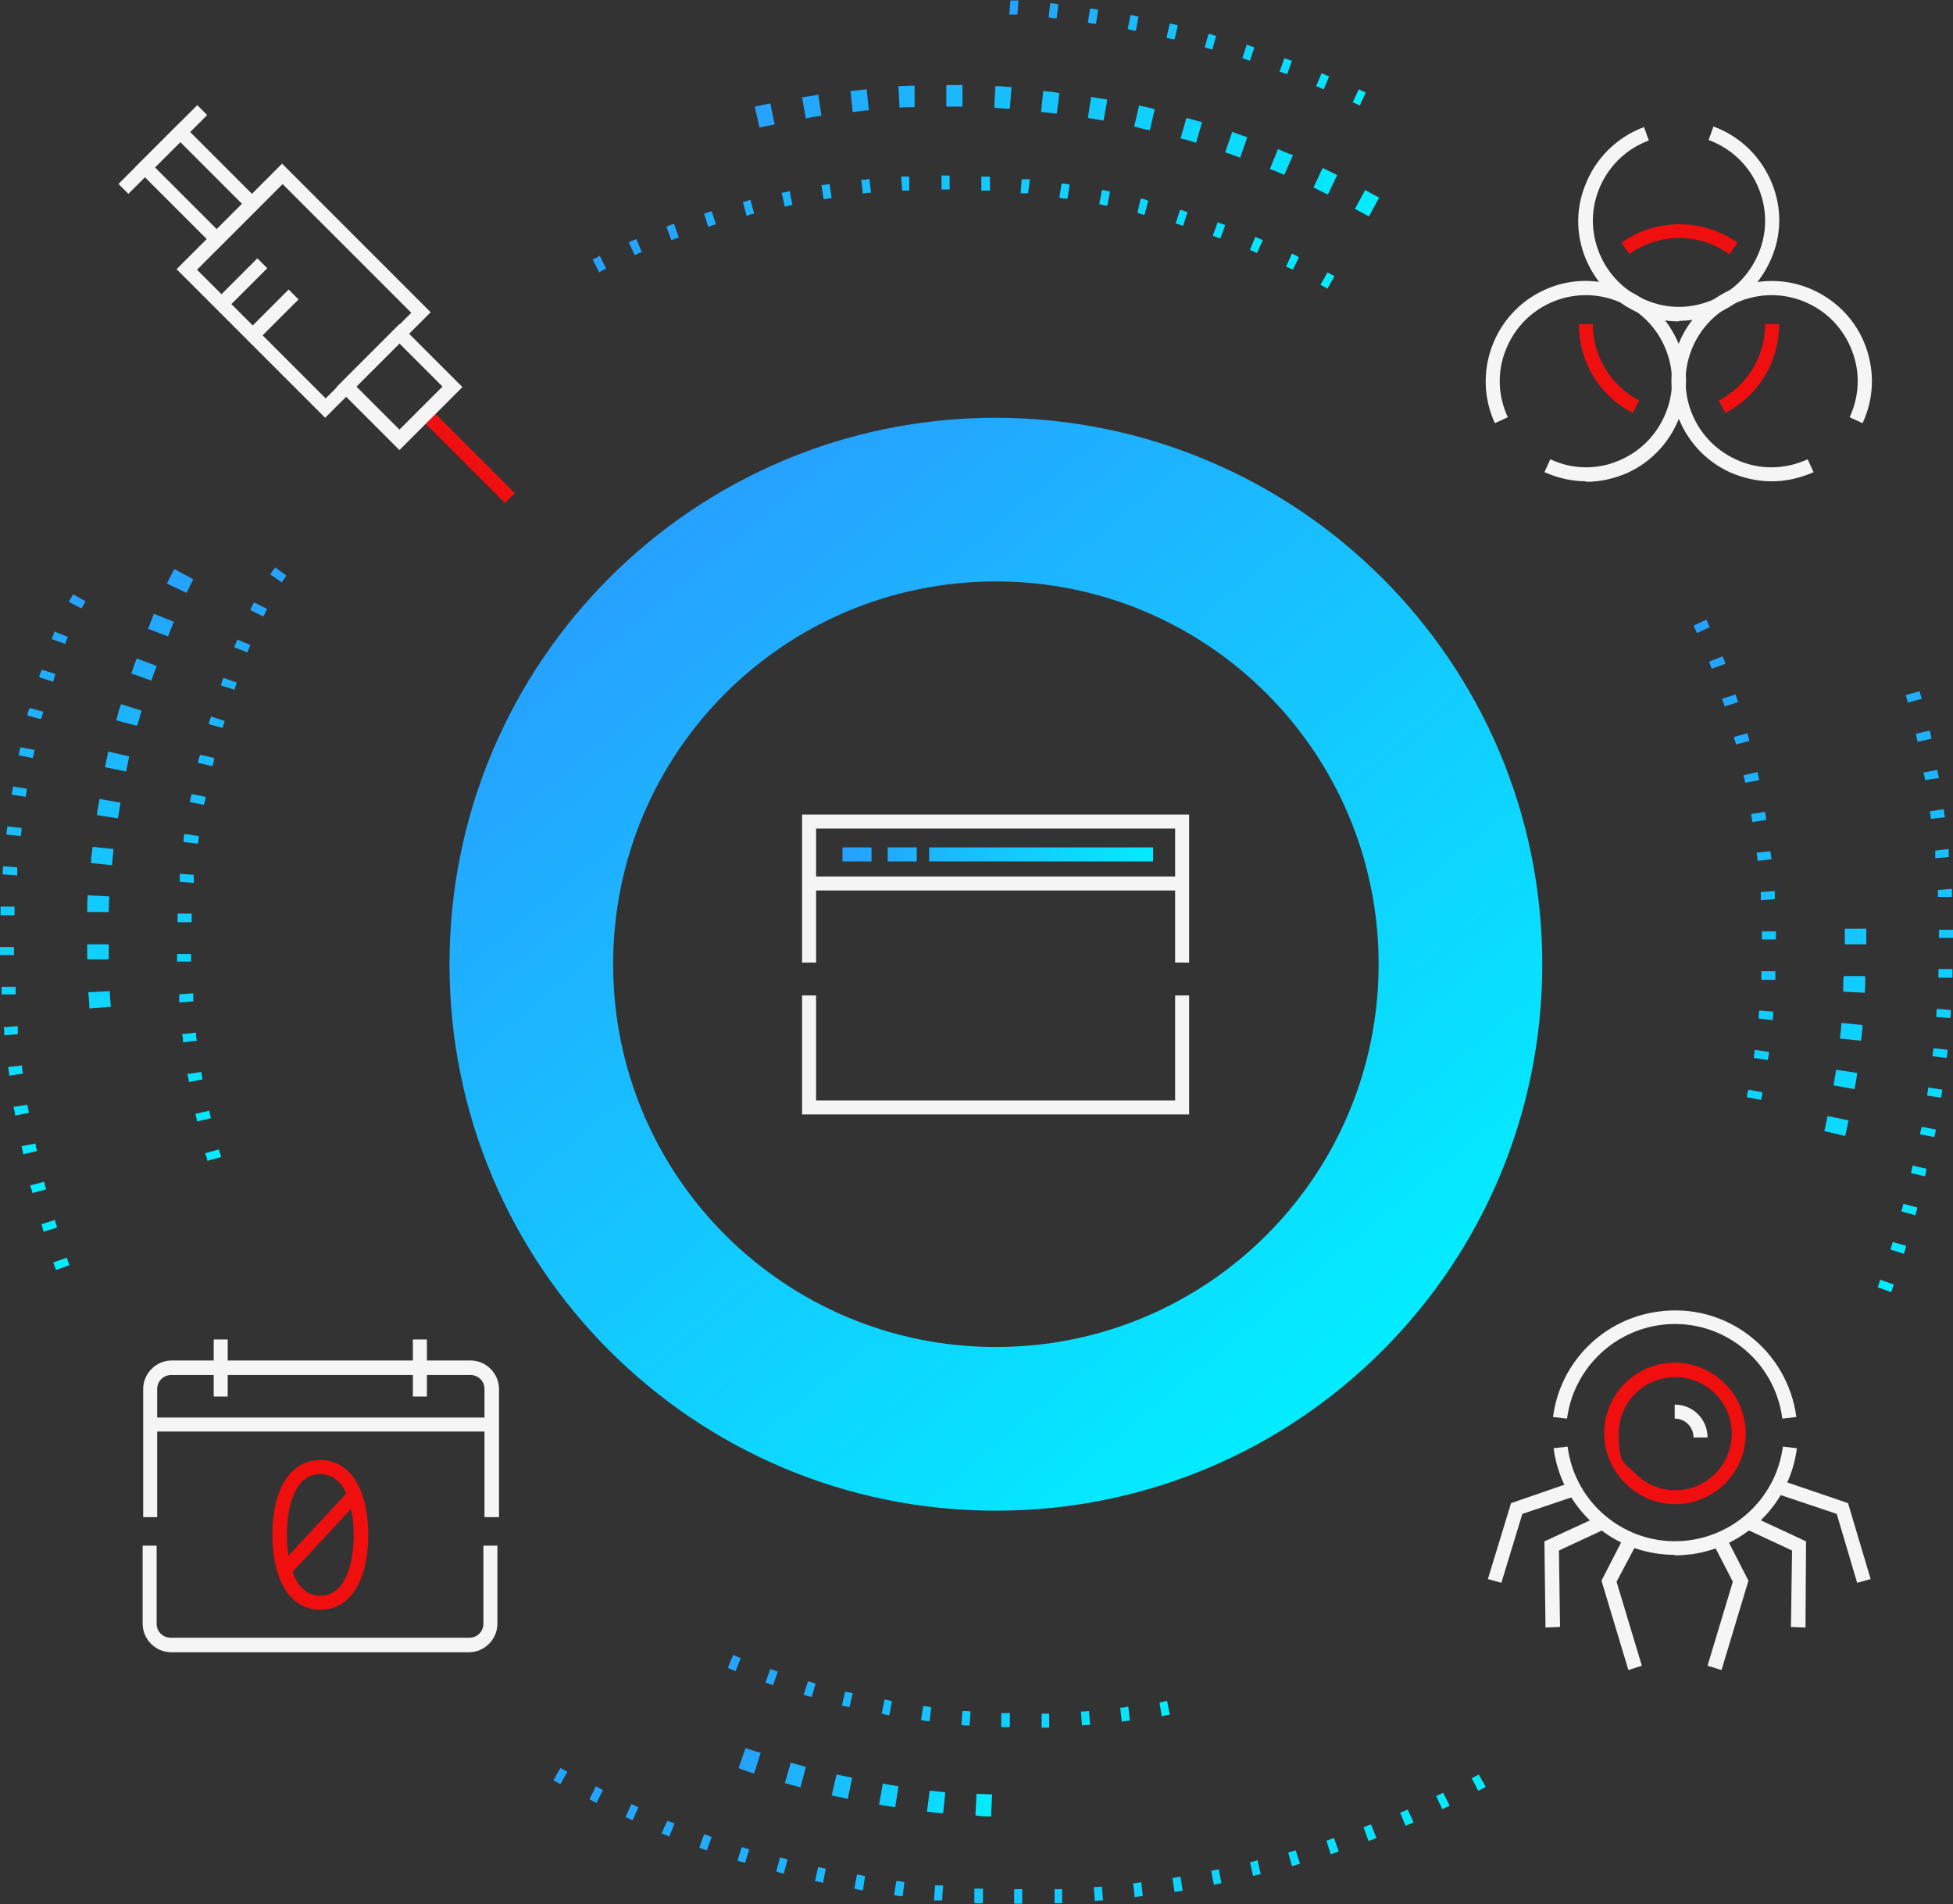 <?xml version="1.0" encoding="UTF-8"?>
<svg id="gain-comprehensive-protection" xmlns="http://www.w3.org/2000/svg" xmlns:xlink="http://www.w3.org/1999/xlink" version="1.1" viewBox="0 0 362.8 353.7">
  <rect x="0" y="0" width="362.8" height="353.7" fill="#333333" stroke="none"/>
  <!-- Generator: Adobe Illustrator 29.8.1, SVG Export Plug-In . SVG Version: 2.1.1 Build 2)  -->
  <defs>
    <style>
      .st0 {
        fill: none;
      }

      .st1 {
        fill: url(#linear-gradient2);
      }

      .st2 {
        fill: url(#linear-gradient1);
      }

      .st3 {
        fill: url(#linear-gradient9);
      }

      .st4 {
        fill: url(#linear-gradient3);
      }

      .st5 {
        fill: url(#linear-gradient6);
      }

      .st6 {
        fill: url(#linear-gradient8);
      }

      .st7 {
        fill: url(#linear-gradient7);
      }

      .st8 {
        fill: url(#linear-gradient5);
      }

      .st9 {
        fill: url(#linear-gradient4);
      }

      .st10 {
        fill: url(#linear-gradient13);
      }

      .st11 {
        fill: url(#linear-gradient12);
      }

      .st12 {
        fill: url(#linear-gradient15);
      }

      .st13 {
        fill: url(#linear-gradient11);
      }

      .st14 {
        fill: url(#linear-gradient10);
      }

      .st15 {
        fill: url(#linear-gradient14);
      }

      .st16 {
        fill: url(#linear-gradient);
      }

      .st17 {
        fill: #ef0f0f;
      }

      .st18 {
        fill: #f5f5f5;
      }

      .st19 {
        clip-path: url(#clippath);
      }
    </style>
    <clipPath id="clippath">
      <rect class="st0" width="362.8" height="353.7"/>
    </clipPath>
    <linearGradient id="linear-gradient" x1="120.2" y1="101.4" x2="248.6" y2="255.4" gradientUnits="userSpaceOnUse">
      <stop offset="0" stop-color="#26a1ff"/>
      <stop offset="1" stop-color="#03ecff"/>
    </linearGradient>
    <linearGradient id="linear-gradient1" x1="110.1" y1="312.9" x2="247.9" y2="312.9" gradientTransform="translate(0 356) scale(1 -1)" gradientUnits="userSpaceOnUse">
      <stop offset="0" stop-color="#26a1ff"/>
      <stop offset="1" stop-color="#03ecff"/>
    </linearGradient>
    <linearGradient id="linear-gradient2" x1="51.9" y1="142.1" x2="37.7" y2="251.1" gradientTransform="translate(0 356) scale(1 -1)" gradientUnits="userSpaceOnUse">
      <stop offset="0" stop-color="#03ecff"/>
      <stop offset="1" stop-color="#26a1ff"/>
    </linearGradient>
    <linearGradient id="linear-gradient3" x1="135.2" y1="41.9" x2="217.3" y2="41.9" gradientTransform="translate(0 356) scale(1 -1)" gradientUnits="userSpaceOnUse">
      <stop offset="0" stop-color="#26a1ff"/>
      <stop offset="1" stop-color="#03ecff"/>
    </linearGradient>
    <linearGradient id="linear-gradient4" x1="344.1" y1="115.1" x2="310.7" y2="236.5" gradientTransform="translate(0 356) scale(1 -1)" gradientUnits="userSpaceOnUse">
      <stop offset="0" stop-color="#03ecff"/>
      <stop offset="1" stop-color="#26a1ff"/>
    </linearGradient>
    <linearGradient id="linear-gradient5" x1="35.1" y1="140" x2="21" y2="249" gradientTransform="translate(0 356) scale(1 -1)" gradientUnits="userSpaceOnUse">
      <stop offset="0" stop-color="#03ecff"/>
      <stop offset="1" stop-color="#26a1ff"/>
    </linearGradient>
    <linearGradient id="linear-gradient6" x1="137.2" y1="25" x2="184.3" y2="25" gradientTransform="translate(0 356) scale(1 -1)" gradientUnits="userSpaceOnUse">
      <stop offset="0" stop-color="#26a1ff"/>
      <stop offset="1" stop-color="#03ecff"/>
    </linearGradient>
    <linearGradient id="linear-gradient7" x1="355.6" y1="118.2" x2="322.2" y2="239.6" gradientTransform="translate(0 356) scale(1 -1)" gradientUnits="userSpaceOnUse">
      <stop offset="0" stop-color="#03ecff"/>
      <stop offset="1" stop-color="#26a1ff"/>
    </linearGradient>
    <linearGradient id="linear-gradient8" x1="140.2" y1="328" x2="256.2" y2="328" gradientTransform="translate(0 356) scale(1 -1)" xlink:href="#linear-gradient"/>
    <linearGradient id="linear-gradient9" x1="16.9" y1="137.6" x2="2.8" y2="246.6" gradientTransform="translate(0 356) scale(1 -1)" gradientUnits="userSpaceOnUse">
      <stop offset="0" stop-color="#03ecff"/>
      <stop offset="1" stop-color="#26a1ff"/>
    </linearGradient>
    <linearGradient id="linear-gradient10" x1="366.7" y1="121.3" x2="333.4" y2="242.7" gradientTransform="translate(0 356) scale(1 -1)" gradientUnits="userSpaceOnUse">
      <stop offset="0" stop-color="#03ecff"/>
      <stop offset="1" stop-color="#26a1ff"/>
    </linearGradient>
    <linearGradient id="linear-gradient11" x1="187.6" y1="346.1" x2="253.8" y2="346.1" gradientTransform="translate(0 356) scale(1 -1)" gradientUnits="userSpaceOnUse">
      <stop offset="0" stop-color="#26a1ff"/>
      <stop offset="1" stop-color="#03ecff"/>
    </linearGradient>
    <linearGradient id="linear-gradient12" x1="102.8" y1="15" x2="276" y2="15" gradientTransform="translate(0 356) scale(1 -1)" gradientUnits="userSpaceOnUse">
      <stop offset="0" stop-color="#26a1ff"/>
      <stop offset="1" stop-color="#03ecff"/>
    </linearGradient>
    <linearGradient id="linear-gradient13" x1="214.2" y1="196.3" x2="156.9" y2="197.3" gradientTransform="translate(0 356) scale(1 -1)" gradientUnits="userSpaceOnUse">
      <stop offset="0" stop-color="#03ecff"/>
      <stop offset="1" stop-color="#26a1ff"/>
    </linearGradient>
    <linearGradient id="linear-gradient14" x1="214.2" y1="196.4" x2="156.9" y2="197.5" gradientTransform="translate(0 356) scale(1 -1)" gradientUnits="userSpaceOnUse">
      <stop offset="0" stop-color="#03ecff"/>
      <stop offset="1" stop-color="#26a1ff"/>
    </linearGradient>
    <linearGradient id="linear-gradient15" x1="214.2" y1="196.9" x2="156.9" y2="197.9" gradientTransform="translate(0 356) scale(1 -1)" gradientUnits="userSpaceOnUse">
      <stop offset="0" stop-color="#03ecff"/>
      <stop offset="1" stop-color="#26a1ff"/>
    </linearGradient>
  </defs>
  <g class="st19">
    <g id="Group_5753">
      <g id="Path_9938">
        <path class="st16" d="M185,108c39.3,0,71.1,31.8,71.1,71.1s-31.8,71.1-71.1,71.1-71.1-31.8-71.1-71.1,31.8-71.1,71.1-71.1M185,77.6c-56.1,0-101.5,45.4-101.5,101.5s45.4,101.5,101.5,101.5,101.5-45.4,101.5-101.5-45.5-101.4-101.5-101.5Z"/>
      </g>
      <g id="Path_9939">
        <path class="st2" d="M246.6,53.6c-.4-.2-.9-.5-1.3-.7l1.3-2.3c.4.2.9.5,1.3.7l-1.3,2.3ZM111.3,50.6l-1.2-2.4c.4-.2.9-.4,1.3-.7l1.2,2.4c-.4.2-.9.4-1.3.7ZM240.2,50.1c-.4-.2-.9-.4-1.3-.6l1.1-2.4c.4.2.9.4,1.3.7l-1.2,2.4h0ZM117.9,47.4l-1.1-2.4c.5-.2.9-.4,1.4-.6l1,2.4c-.5.2-.9.4-1.3.6ZM233.5,47c-.4-.2-.9-.4-1.3-.6l1-2.4c.5.2.9.4,1.4.6l-1.1,2.4h0ZM124.7,44.6l-.9-2.5c.5-.2.9-.4,1.4-.5l.9,2.5c-.5.2-.9.3-1.4.5ZM226.7,44.3c-.5-.2-.9-.3-1.4-.5l.9-2.5c.5.2.9.3,1.4.5l-.9,2.5ZM131.6,42.2l-.8-2.5c.5-.2,1-.3,1.4-.5l.8,2.5c-.5,0-.9.3-1.4.4h0ZM219.8,41.9c-.5,0-.9-.3-1.4-.4l.8-2.5c.5,0,1,.3,1.4.4l-.8,2.5ZM138.7,40.1l-.7-2.6c.5,0,1-.3,1.4-.4l.7,2.6c-.5,0-.9.2-1.4.4ZM212.7,39.9c-.5,0-.9-.2-1.4-.4l.6-2.6c.5,0,1,.2,1.4.4l-.7,2.6h0ZM145.8,38.4l-.6-2.6c.5,0,1-.2,1.5-.3l.5,2.6c-.5,0-1,.2-1.4.3ZM205.6,38.2c-.5,0-1-.2-1.4-.3l.5-2.6c.5,0,1,.2,1.5.3l-.5,2.6h-.1ZM153,37l-.4-2.6c.5,0,1-.2,1.5-.2l.4,2.6c-.5,0-1,.2-1.5.2ZM198.3,36.9c-.5,0-1,0-1.5-.2l.4-2.6c.5,0,1,0,1.5.2l-.4,2.6ZM160.3,36l-.3-2.6c.5,0,1,0,1.5-.2l.3,2.6c-.5,0-1,0-1.5.2ZM191.1,35.9c-.5,0-1,0-1.5,0l.2-2.6c.5,0,1,0,1.5,0l-.3,2.6h.1ZM167.6,35.4l-.2-2.6h1.5v2.6h-1.3ZM183.8,35.4h-1.5v-2.6h1.6v2.6h-.1ZM174.9,35.2v-2.6h1.5v2.6h-1.5Z"/>
      </g>
      <g id="Path_9940">
        <path class="st1" d="M38.5,215.6c0-.5-.3-1-.4-1.4l2.6-.7c0,.5.3.9.4,1.4l-2.5.7h0ZM36.6,208.4c0-.5-.2-1-.3-1.5l2.6-.6c0,.5.2,1,.3,1.4l-2.6.6h0ZM35.1,201c0-.5-.2-1-.3-1.5l2.6-.4c0,.5.2,1,.2,1.4l-2.6.5h0ZM34,193.6c0-.5,0-1-.2-1.5l2.6-.3c0,.5,0,1,.2,1.5l-2.6.3ZM33.3,186.2c0-.5,0-1,0-1.5l2.6-.2c0,.5,0,1,0,1.5l-2.6.2ZM32.9,178.7v-1.5h2.6v1.4h-2.6ZM35.6,171.3h-2.6v-1.6h2.6v1.6ZM36,164l-2.6-.2c0-.5,0-1,0-1.5l2.6.2c0,.5,0,1,0,1.5ZM36.7,156.7l-2.6-.3c0-.5,0-1,.2-1.5l2.6.4c0,.5,0,1-.2,1.5h0ZM37.9,149.5l-2.6-.5c0-.5.2-1,.3-1.5l2.6.5c0,.5-.2,1-.3,1.4h0ZM39.4,142.3l-2.6-.6c0-.5.2-1,.4-1.5l2.6.6c0,.5-.2,1-.3,1.4h-.1ZM41.3,135.2l-2.5-.7c0-.5.3-1,.4-1.4l2.5.8c0,.5-.3.9-.4,1.4h0ZM43.5,128.1l-2.5-.8c.2-.5.3-.9.5-1.4l2.5.9c-.2.5-.3,1-.5,1.4h0ZM46,121.2l-2.5-1c.2-.5.4-.9.6-1.4l2.4,1c-.2.5-.4.9-.5,1.4ZM48.9,114.5l-2.4-1.2c.2-.5.4-.9.7-1.4l2.4,1.2c-.2.4-.4.9-.6,1.3h-.1ZM52.4,108.2l-2.2-1.5c.3-.4.6-.9.9-1.3l2.1,1.5c-.3.4-.5.8-.8,1.2h0Z"/>
      </g>
      <g id="Path_9941">
        <path class="st4" d="M193.5,320.9v-2.6h1.4v2.6h-1.4ZM187.5,320.8h-1.5v-2.6h1.6v2.6h-.1ZM201,320.5l-.2-2.6c.5,0,1,0,1.5-.1l.2,2.6c-.5,0-1,0-1.5.1ZM180.1,320.5c-.5,0-1,0-1.5-.1l.2-2.6c.5,0,1,0,1.5.1l-.2,2.6ZM208.4,319.8l-.3-2.6c.5,0,1-.1,1.5-.2l.3,2.6c-.5,0-1,.1-1.5.2ZM172.6,319.7c-.5,0-1-.1-1.5-.2l.4-2.6c.5,0,1,.1,1.5.2l-.3,2.6h0ZM215.8,318.8l-.4-2.6c.5,0,1-.2,1.4-.3l.5,2.6c-.5,0-1,.2-1.5.3ZM165.3,318.6c-.5,0-1-.2-1.5-.3l.5-2.6c.5,0,1,.2,1.4.3l-.5,2.6h.1ZM157.9,317.1c-.5-.1-1-.2-1.5-.3l.6-2.6c.5.1,1,.2,1.4.3l-.6,2.6h.1ZM150.7,315.2c-.5-.1-1-.3-1.4-.4l.8-2.5c.5.1.9.3,1.4.4l-.7,2.5h-.1ZM143.6,313c-.5-.2-.9-.3-1.4-.5l.9-2.5c.5.2.9.3,1.4.5l-.9,2.5ZM136.6,310.4c-.5-.2-.9-.4-1.4-.6l1-2.4c.5.2.9.4,1.4.6l-1,2.5h0Z"/>
      </g>
      <g id="Path_9942">
        <path class="st9" d="M327.1,204.3l-2.6-.5c0-.5.2-1,.3-1.4l2.6.5c0,.5-.2,1-.3,1.5h0ZM328.4,196.9l-2.6-.4c0-.5.1-1,.2-1.5l2.6.4c0,.5-.1,1-.2,1.5ZM329.3,189.5l-2.6-.3c0-.5,0-1,.1-1.5l2.6.2c0,.5,0,1-.1,1.5h0ZM329.8,182h-2.6v-1.6h2.6v1.6ZM327.3,174.5v-1.5h2.6v1.5h-2.6ZM327.1,167.2v-1.5l2.6-.2v1.5l-2.6.2ZM326.5,159.9c0-.5-.1-1-.2-1.5l2.6-.3c0,.5.1,1,.2,1.5l-2.6.3ZM325.5,152.6c0-.5-.2-1-.2-1.4l2.6-.4c0,.5.2,1,.2,1.5l-2.6.4h0ZM324.2,145.4c-.1-.5-.2-1-.3-1.4l2.6-.6c.1.5.2,1,.3,1.5l-2.6.5ZM322.5,138.3c-.1-.5-.3-.9-.4-1.4l2.5-.7c.1.5.3,1,.4,1.4l-2.6.7h.1ZM320.4,131.2c-.2-.5-.3-.9-.5-1.4l2.5-.8c.2.5.3.9.5,1.4l-2.5.8ZM318,124.3c-.2-.5-.3-.9-.5-1.4l2.5-1c.2.5.4.9.5,1.4l-2.5.9h0ZM315.2,117.5c-.2-.4-.4-.9-.6-1.3l2.4-1.1c.2.5.4.9.6,1.4l-2.4,1.1h0Z"/>
      </g>
      <g id="Path_9943">
        <path class="st18" d="M329.1,89.4c-2.7,0-5.3-.6-7.8-1.7-9.3-4.3-13.4-15.4-9.1-24.7s15.4-13.4,24.7-9.1c4.5,2.1,8,5.8,9.7,10.5,1.7,4.7,1.5,9.7-.6,14.2l-2.4-1.1c1.8-3.9,2-8.2.5-12.2s-4.4-7.2-8.3-9c-8-3.7-17.5-.2-21.2,7.8-3.7,8-.2,17.5,7.8,21.2,4.2,2,9.1,2,13.4,0l1.1,2.4c-2.5,1.1-5.1,1.7-7.8,1.7h0Z"/>
      </g>
      <g id="Path_9944">
        <path class="st18" d="M294.7,89.4c-2.7,0-5.3-.6-7.8-1.7l1.1-2.4c4.2,2,9.1,2,13.3,0,3.9-1.8,6.8-5,8.3-9s1.3-8.3-.5-12.2c-3.7-8-13.2-11.5-21.2-7.8-3.9,1.8-6.8,5-8.3,9-1.5,4-1.3,8.3.5,12.2l-2.4,1.1c-4.3-9.3-.2-20.4,9.1-24.7,4.5-2.1,9.6-2.3,14.2-.5,4.7,1.7,8.4,5.2,10.5,9.7,4.3,9.3.2,20.4-9.1,24.7-2.5,1.1-5.1,1.7-7.8,1.7h0Z"/>
      </g>
      <g id="Path_9945">
        <path class="st18" d="M311.9,59.7c-2.2,0-4.4-.4-6.5-1.2-4.7-1.7-8.4-5.2-10.5-9.7s-2.3-9.6-.5-14.2c1.9-5.1,5.9-9.1,11-11l.9,2.5c-4.4,1.6-7.8,5.1-9.4,9.4-1.5,4-1.3,8.3.5,12.2s5,6.8,9,8.3,8.3,1.3,12.2-.5c3.9-1.8,6.8-5,8.3-9s1.3-8.3-.5-12.2-5-6.8-9-8.3l.9-2.5c4.7,1.7,8.4,5.2,10.5,9.7s2.3,9.6.5,14.2-5.2,8.4-9.7,10.5c-2.5,1.1-5.1,1.7-7.8,1.7h.1Z"/>
      </g>
      <g id="Path_9946">
        <path class="st17" d="M303.3,76.7c-6.2-3.2-10-9.5-10-16.5h2.6c0,6,3.3,11.4,8.6,14.2l-1.2,2.3Z"/>
      </g>
      <g id="Path_9947">
        <path class="st17" d="M321.2,47.2c-5.5-4-13-4-18.5,0l-1.5-2.1c6.4-4.6,15.1-4.6,21.6,0l-1.5,2.1h-.1Z"/>
      </g>
      <g id="Path_9948">
        <path class="st17" d="M320.5,76.7l-1.2-2.3c5.3-2.8,8.6-8.2,8.6-14.2h2.6c0,7-3.8,13.3-10,16.5Z"/>
      </g>
      <g id="Path_9949">
        <path class="st8" d="M16.6,187.3c0-1-.1-2-.2-3l4-.2c0,1,.1,1.9.2,2.9l-4,.3ZM16.2,178.3v-2.9h4v2.8h-4ZM20.2,169.4h-4c0-1.1,0-2.1.1-3.1l4,.2c0,1-.1,1.9-.1,2.9h0ZM20.8,160.7l-3.9-.4c0-1,.2-2,.3-3l3.9.4c-.1,1-.2,1.9-.3,2.9h0ZM21.9,152l-3.9-.6c.1-1,.3-2,.5-3l3.9.7c-.2,1-.3,1.9-.5,2.9h0ZM23.4,143.3l-3.9-.8c.2-1,.4-2,.6-2.9l3.9.9c-.2,1-.4,1.9-.6,2.9h0ZM25.4,134.8l-3.8-1c.2-.6.3-1.2.5-1.9l.4-1.1,3.8,1.2-.3,1c-.1.5-.3,1.1-.5,1.7h-.1ZM28.1,126.4l-3.7-1.3c.3-.9.6-1.8,1-2.8l3.7,1.4c-.4,1-.7,1.9-1,2.8h0ZM31.2,118.2l-3.7-1.4c.4-.9.7-1.9,1.1-2.8l3.7,1.5c-.4.9-.7,1.8-1.1,2.7ZM34.6,110.1l-3.6-1.7c.5-1,.9-1.9,1.4-2.7l3.5,1.9-1.3,2.6h0Z"/>
      </g>
      <g id="Path_9950">
        <path class="st5" d="M184.2,337.4c-1,0-2,0-3-.2l.2-4c1,0,1.9.1,2.9.1l-.2,4h.1ZM175.2,336.8c-1,0-2-.2-3-.3l.5-3.9c1,.1,1.9.2,2.9.3l-.4,3.9ZM166.3,335.7c-1-.2-2-.3-3-.5l.7-3.9c1,.2,1.9.3,2.9.5l-.6,3.9h0ZM157.4,334.1c-1-.2-2-.4-2.9-.6l.9-3.9c1,.2,1.9.4,2.9.6l-.8,3.9h0ZM148.7,332c-1-.3-1.9-.5-2.9-.8l1.1-3.8c.9.3,1.9.5,2.8.8l-1,3.8h0ZM140,329.4c-.9-.3-1.9-.6-2.8-1l1.3-3.7c.9.3,1.8.6,2.8.9l-1.2,3.8h-.1Z"/>
      </g>
      <g id="Path_9951">
        <path class="st7" d="M342.8,211l-3.9-.9c.2-.9.4-1.8.6-2.8l3.9.8c-.2.9-.4,1.9-.6,2.8h0ZM344.5,202.3l-3.9-.7c.2-1,.3-1.9.5-2.9l3.9.6c-.1,1-.3,2-.5,3h0ZM345.7,193.3l-3.9-.4c.1-1,.2-1.9.3-2.9l3.9.4c0,1-.2,2-.3,3h0ZM346.4,184.4l-4-.2c0-1,0-2,.1-2.9h4c0,1.1,0,2.1-.1,3.1h0ZM342.7,175.4v-2.9h4v2.9h-4Z"/>
      </g>
      <g id="Path_9952">
        <path class="st6" d="M254.3,40.2c-.9-.5-1.7-.9-2.6-1.4l1.9-3.5c.9.5,1.8,1,2.6,1.4l-1.9,3.5h0ZM246.6,36.1c-.9-.4-1.8-.9-2.6-1.3l1.7-3.6c.9.4,1.8.9,2.7,1.3l-1.7,3.6h0ZM238.6,32.5c-.9-.4-1.8-.8-2.7-1.1l1.5-3.7c.9.4,1.8.8,2.8,1.1l-1.6,3.6h0ZM230.4,29.3c-.9-.3-1.8-.7-2.8-1l1.3-3.8c.9.3,1.9.7,2.8,1l-1.3,3.7h0ZM222.1,26.5c-.9-.3-1.9-.6-2.8-.8l1.1-3.8c1,.3,1.9.5,2.9.8l-1.1,3.8h0ZM213.6,24.2c-.9-.2-1.9-.4-2.9-.7l.9-3.9c1,.2,1.9.4,2.9.7l-.9,3.9ZM141.1,23.7l-.9-3.9c1-.2,2-.4,2.9-.6l.8,3.9c-1,.2-1.9.4-2.9.6h0ZM205,22.4c-1-.2-1.9-.3-2.9-.5l.6-3.9c1,.2,2,.3,3,.5l-.7,3.9h0ZM149.7,22l-.7-3.9c1-.2,2-.3,3-.5l.6,3.9c-1,.1-1.9.3-2.9.5h0ZM196.3,21.1c-1-.1-1.9-.2-2.9-.3l.4-3.9c1,.1,2,.2,3,.4l-.5,3.9h0ZM158.4,20.8l-.4-3.9c1-.1,2-.2,3-.3l.4,3.9c-1,0-1.9.2-2.9.3h-.1ZM187.6,20.2c-1,0-1.9-.1-2.9-.2l.2-4c1,0,2,.1,3,.2l-.3,4ZM167.1,20l-.2-4c1,0,2-.1,3-.1v4c-.8,0-1.8,0-2.8.1ZM178.8,19.8h-3v-4h3v4Z"/>
      </g>
      <g id="Path_9953">
        <path class="st3" d="M10.4,235.9c-.2-.5-.3-.9-.5-1.4l2.5-.9c.2.5.3.9.5,1.4l-2.5.9ZM8.1,228.8c-.1-.5-.3-1-.4-1.4l2.5-.8c.1.5.3.9.4,1.4l-2.5.8ZM6,221.6c0-.5-.3-1-.4-1.4l2.6-.7c.1.5.2,1,.4,1.4,0,0-2.6.7-2.6.7ZM4.3,214.4c0-.5-.2-1-.3-1.5l2.6-.5c0,.5.2,1,.3,1.4l-2.6.6ZM2.8,207.1c0-.5-.2-1-.3-1.5l2.6-.4c0,.5.2,1,.3,1.5l-2.6.5h0ZM1.7,199.7c0-.5-.1-1-.2-1.5l2.6-.3c0,.5,0,1,.2,1.5l-2.6.4h0ZM.8,192.3c0-.5,0-1-.1-1.5l2.6-.2c0,.5,0,1,0,1.5,0,0-2.6.2-2.6.2ZM.3,184.8v-1.5h2.6v1.4H.3ZM0,177.4v-1.5h2.6v1.5H0ZM2.8,170H.1v-1.6h2.6v1.6h.1ZM3.1,162.6l-2.6-.2c0-.5,0-1,.1-1.5l2.6.2c0,.5,0,1,0,1.5ZM3.8,155.3l-2.6-.3c0-.5.1-1,.2-1.5l2.6.3c0,.5,0,1-.2,1.5ZM4.8,148l-2.6-.4c0-.5.2-1,.2-1.5l2.6.4c0,.5-.2,1-.2,1.5ZM6.1,140.8l-2.6-.5c0-.5.2-1,.3-1.5l2.6.5c0,.5-.2,1-.3,1.4h0ZM7.7,133.6l-2.6-.7c0-.4.2-.9.4-1.4l2.5.7c0,.5-.3,1-.4,1.4h0ZM9.8,126.6l-2.5-.8c0-.5.3-.9.5-1.4l2.5.8c-.2.5-.3.9-.4,1.4h-.1ZM12.1,119.6l-2.5-.9c.2-.5.4-.9.5-1.4l2.5,1c-.2.5-.4.9-.5,1.4h0ZM15.1,113l-2.3-1.2c.2-.5.5-.9.8-1.4l2.3,1.3c-.2.4-.5.8-.7,1.2h-.1Z"/>
      </g>
      <g id="Path_9954">
        <path class="st14" d="M351.3,240l-2.5-.9c.2-.4.3-.9.5-1.4l2.5.9c-.2.5-.3,1-.5,1.4ZM353.7,232.9l-2.5-.8c.1-.5.3-.9.4-1.4l2.5.7c-.1.5-.3,1-.4,1.4h0ZM355.7,225.7l-2.5-.7.4-1.4,2.6.7-.4,1.4h-.1ZM357.6,218.5l-2.6-.6.3-1.4,2.6.6-.3,1.4ZM359.3,211.2l-2.6-.5c0-.5.2-1,.3-1.4l2.6.5c0,.5-.2,1-.3,1.5h0ZM360.6,203.9l-2.6-.4.2-1.5,2.6.4-.2,1.5ZM361.6,196.5l-2.6-.3c0-.5.1-1,.2-1.5l2.6.3c0,.5-.1,1-.2,1.5ZM362.3,189.1l-2.6-.2c0-.5,0-1,.1-1.5l2.6.2c0,.5,0,1-.1,1.5ZM362.7,181.6h-2.6v-1.6h2.6v1.6ZM360.2,174.2v-1.5h2.6v1.5h-2.6ZM360,166.8v-1.5l2.6-.2v1.5h-2.6v.2ZM359.5,159.5v-1.5c-.1,0,2.5-.3,2.5-.3v1.5c.1,0-2.5.2-2.5.2h0ZM358.7,152.2c0-.5-.1-1-.2-1.5l2.6-.4c0,.5.1,1,.2,1.5l-2.6.3h0ZM357.6,144.9c0-.5-.2-1-.3-1.4l2.6-.5c0,.5.2,1,.3,1.5l-2.6.4ZM356.2,137.7l-.3-1.4,2.6-.6.3,1.5-2.6.6h0ZM354.4,130.5c-.1-.5-.2-.9-.4-1.4l2.6-.7c.1.5.3,1,.4,1.4l-2.6.7Z"/>
      </g>
      <g id="Path_9955">
        <path class="st13" d="M252.6,19.6c-.4-.2-.9-.4-1.3-.6l1.1-2.4c.5.2.9.4,1.3.6l-1.1,2.4ZM245.9,16.6c-.5-.2-.9-.4-1.4-.6l1-2.4c.5.2.9.4,1.4.6l-1,2.4ZM239.1,13.8c-.5-.2-.9-.3-1.4-.5l.9-2.5c.5.2.9.3,1.4.5l-.9,2.5ZM232.2,11.3c-.5-.2-.9-.3-1.4-.5l.8-2.5c.5.2.9.3,1.4.5l-.8,2.5ZM225.2,9.2c-.5-.1-.9-.3-1.4-.4l.7-2.5c.5,0,1,.3,1.4.4,0,0-.7,2.5-.7,2.5ZM218.1,7.3c-.5,0-1-.2-1.4-.3l.6-2.6c.5,0,1,.2,1.5.3l-.6,2.6h-.1ZM210.9,5.7c-.5,0-1-.2-1.4-.3l.5-2.6c.5,0,1,.2,1.5.3l-.5,2.6h-.1ZM203.6,4.4c-.5,0-1,0-1.5-.2l.4-2.6c.5,0,1,.1,1.5.2,0,0-.4,2.6-.4,2.6ZM196.3,3.4c-.5,0-1,0-1.5-.2l.3-2.6c.5,0,1,.1,1.5.2l-.3,2.6ZM189,2.7h-1.5l.2-2.6c.5,0,1,0,1.5,0l-.2,2.6h0Z"/>
      </g>
      <g id="Path_9956">
        <path class="st11" d="M189.9,353.6h-1.5v-2.7h1.5v2.7ZM195.9,353.5v-2.6h1.4v2.6c.1,0-1.4,0-1.4,0ZM182.5,353.5h-1.5v-2.7h1.6v2.7ZM203.4,353.1l-.2-2.6c.5,0,1,0,1.5-.1l.2,2.6c-.5,0-1,0-1.5.1ZM175,353h-1.5c0-.1.2-2.8.2-2.8h1.5c0,.1-.2,2.8-.2,2.8ZM210.8,352.4l-.3-2.6c.5,0,1-.1,1.5-.2l.3,2.6c-.5,0-1,.1-1.5.2ZM167.6,352.2c-.5,0-1-.1-1.5-.2l.4-2.6c.5,0,1,.1,1.5.2l-.3,2.6h0ZM218.2,351.4l-.4-2.6c.5,0,1-.2,1.5-.2l.4,2.6c-.5,0-1,.2-1.5.2ZM160.2,351.1c-.5,0-1-.2-1.5-.3l.5-2.6c.5,0,1,.2,1.5.3l-.4,2.6h-.1ZM225.5,350.1l-.5-2.6,1.4-.3.5,2.6-1.5.3h.1ZM152.9,349.7l-1.5-.3.6-2.6,1.4.3-.5,2.6ZM232.8,348.5l-.6-2.6c.5-.1,1-.2,1.4-.4l.6,2.6c-.5.1-1,.2-1.5.4h.1ZM145.6,348c-.5-.1-1-.2-1.4-.4l.7-2.6c.5.1.9.2,1.4.4l-.7,2.6ZM240,346.6l-.7-2.5c.5-.1.9-.3,1.4-.4l.8,2.5c-.5.1-1,.3-1.4.4h-.1ZM138.4,346c-.5-.1-1-.3-1.4-.4l.8-2.5c.5.1.9.3,1.4.4l-.8,2.5ZM247.2,344.4l-.8-2.5c.5-.2.9-.3,1.4-.5l.9,2.5c-.5.2-.9.3-1.4.5h0ZM131.3,343.7c-.5-.2-.9-.3-1.4-.5l.9-2.5c.5.2.9.3,1.4.5l-.9,2.5ZM254.2,341.9l-.9-2.5c.5-.2.9-.4,1.4-.5l1,2.5c-.5.2-.9.4-1.4.5h-.1ZM124.3,341.1c-.5-.2-.9-.4-1.4-.5l.5-1.2.6-1.2c.4.2.9.3,1.3.5l-1,2.5h0ZM261.1,339.1l-1-2.4,1.4-.6,1.1,2.4-1.4.6h-.1ZM117.5,338.1l-1.3-.6,1.1-2.4,1.3.6-1.1,2.4ZM267.9,336l-1.1-2.4c.4-.2.9-.4,1.3-.6l1.2,2.4c-.4.2-.9.4-1.3.6h-.1ZM110.8,334.9l-1.3-.7,1.2-2.4,1.3.7-1.2,2.4ZM274.6,332.6l-1.2-2.3c.4-.2.9-.5,1.3-.7l1.3,2.3c-.4.2-.9.5-1.3.7h0ZM104.1,331.4c-.4-.2-.9-.5-1.3-.7l1.3-2.3c.4.2.9.5,1.3.7l-1.3,2.3Z"/>
      </g>
      <g id="Line_839">
        <rect class="st18" x="27.8" y="263.3" width="63.4" height="2.6"/>
      </g>
      <g id="Path_9957">
        <path class="st18" d="M92.6,281.8h-2.6v-23.8c0-1.5-1.2-2.6-2.6-2.6H31.8c-1.5,0-2.6,1.2-2.6,2.6v23.8h-2.6v-23.8c0-2.9,2.4-5.3,5.3-5.3h55.5c2.9,0,5.3,2.4,5.3,5.3v23.8h0Z"/>
      </g>
      <g id="Path_9958">
        <path class="st18" d="M87.3,306.9H31.8c-2.9,0-5.3-2.4-5.3-5.3v-14.5h2.6v14.5c0,1.5,1.2,2.6,2.6,2.6h55.5c1.5,0,2.6-1.2,2.6-2.6v-14.5h2.6v14.5c0,2.9-2.4,5.3-5.3,5.3h.2Z"/>
      </g>
      <g id="Line_840">
        <rect class="st18" x="39.7" y="248.8" width="2.6" height="10.6"/>
      </g>
      <g id="Path_9959">
        <path class="st17" d="M59.5,299c-5.5,0-8.9-5.3-8.9-13.9h0c0-8.6,3.4-13.9,8.9-13.9s8.9,5.3,8.9,13.9h0c0,8.6-3.4,13.9-8.9,13.9ZM53.3,285.1c0,5.4,1.6,11.3,6.2,11.3s6.2-5.8,6.2-11.3-1.6-11.3-6.2-11.3-6.2,5.8-6.2,11.3Z"/>
      </g>
      <g id="Line_841">
        <rect class="st17" x="49.7" y="283.5" width="19.1" height="2.6" transform="translate(-189.7 134.3) rotate(-47.1)"/>
      </g>
      <g id="Line_842">
        <rect class="st18" x="76.7" y="248.8" width="2.6" height="10.6"/>
      </g>
      <g id="Path_9960">
        <polygon class="st18" points="220.9 178.8 218.3 178.8 218.3 153.9 151.6 153.9 151.6 178.8 149 178.8 149 151.3 220.9 151.3 220.9 178.8"/>
      </g>
      <g id="Path_9961">
        <polygon class="st18" points="220.9 207 149 207 149 184.9 151.6 184.9 151.6 204.4 218.3 204.4 218.3 184.9 220.9 184.9 220.9 207"/>
      </g>
      <g id="Line_843">
        <rect class="st18" x="151.1" y="162.8" width="68.6" height="2.6"/>
      </g>
      <g id="Line_844">
        <rect class="st10" x="156.5" y="157.4" width="5.4" height="2.6"/>
      </g>
      <g id="Line_845">
        <rect class="st15" x="164.9" y="157.4" width="5.4" height="2.6"/>
      </g>
      <g id="Line_846">
        <rect class="st12" x="172.6" y="157.4" width="41.6" height="2.6"/>
      </g>
      <g id="Line_847">
        <rect class="st17" x="85.6" y="73.5" width="2.6" height="22.2" transform="translate(-34.4 86.3) rotate(-45)"/>
      </g>
      <g id="Rectangle_2776">
        <path class="st18" d="M60.4,77.6l-27.6-27.6,19.6-19.6,27.6,27.6-19.6,19.6ZM36.6,50.1l23.9,23.9,15.9-15.9-23.9-23.9-15.9,15.9Z"/>
      </g>
      <g id="Rectangle_2777">
        <path class="st18" d="M74.2,83.6l-11.7-11.7,11.7-11.7,11.7,11.7-11.7,11.7ZM66.2,71.8l8,8,8-8-8-8-8,8Z"/>
      </g>
      <g id="Rectangle_2778">
        <path class="st18" d="M40.3,46.3l-15.2-15.2,8.4-8.4,15.2,15.2-8.4,8.4ZM28.8,31.1l11.5,11.5,4.7-4.7-11.5-11.5s-4.7,4.7-4.7,4.7Z"/>
      </g>
      <g id="Line_848">
        <rect class="st18" x="19.9" y="26.5" width="20.7" height="2.6" transform="translate(-10.8 29.5) rotate(-45)"/>
      </g>
      <g id="Line_849">
        <rect class="st18" x="45.4" y="57.2" width="10.7" height="2.6" transform="translate(-26.5 53) rotate(-45)"/>
      </g>
      <g id="Line_850">
        <rect class="st18" x="39.6" y="51.4" width="10.7" height="2.6" transform="translate(-24.1 47.2) rotate(-45)"/>
      </g>
      <g id="Path_9962">
        <polygon class="st18" points="345 294 341.2 281.2 329.3 277.2 330.1 274.7 343.3 279.2 347.5 293.3 345 294"/>
      </g>
      <g id="Path_9963">
        <polygon class="st18" points="278.9 294 276.4 293.3 280.7 279.2 292 275.3 292.9 277.8 282.8 281.2 278.9 294"/>
      </g>
      <g id="Path_9964">
        <path class="st18" d="M331.1,263.5c-.7-5.3-3.4-10.1-7.7-13.4-4.3-3.3-9.6-4.7-14.9-4-9,1.2-16.2,8.3-17.4,17.4l-2.6-.3c1.3-10.2,9.4-18.3,19.7-19.6,6-.8,12,.8,16.8,4.5s7.9,9.1,8.7,15.1l-2.6.3Z"/>
      </g>
      <g id="Path_9965">
        <path class="st18" d="M311.1,288.8c-5,0-9.8-1.6-13.8-4.7-4.8-3.7-7.9-9.1-8.7-15.1l2.6-.3c.7,5.3,3.4,10.1,7.7,13.4,4.3,3.3,9.6,4.7,14.9,4,9-1.2,16.2-8.3,17.4-17.4l2.6.3c-1.3,10.2-9.4,18.3-19.6,19.7-1,.1-2,.2-3,.2h-.1Z"/>
      </g>
      <g id="Path_9966">
        <path class="st18" d="M317.2,267h-2.6c0-1.9-1.5-3.5-3.5-3.5v-2.6c3.4,0,6.1,2.7,6.1,6.1Z"/>
      </g>
      <g id="Path_9967">
        <path class="st17" d="M311.2,279.4c-3.5,0-6.8-1.4-9.3-3.9s-3.9-5.8-3.9-9.3c0-7.2,5.9-13.1,13.1-13.1s13.2,5.9,13.2,13.2h0c0,7.3-5.9,13.1-13.2,13.1h0ZM311.2,255.8c-5.8,0-10.5,4.7-10.5,10.5s1.1,5.4,3.1,7.4,4.6,3.1,7.4,3.1c5.8,0,10.5-4.7,10.5-10.5s-4.7-10.5-10.5-10.5h0Z"/>
      </g>
      <g id="Path_9968">
        <polygon class="st18" points="287.1 302.3 286.9 286.3 297.3 281.5 298.4 283.9 289.6 288 289.8 302.2 287.1 302.3"/>
      </g>
      <g id="Path_9969">
        <polygon class="st18" points="302.5 310.2 297.5 293.6 301.5 285.8 303.9 287 300.3 293.8 305 309.4 302.5 310.2"/>
      </g>
      <g id="Path_9970">
        <polygon class="st18" points="335.4 302.3 332.7 302.2 332.9 288 324.1 283.9 325.2 281.5 335.5 286.3 335.4 302.3"/>
      </g>
      <g id="Path_9971">
        <polygon class="st18" points="319.8 310.2 317.2 309.4 321.9 293.8 318.4 287 320.8 285.8 324.8 293.6 319.8 310.2"/>
      </g>
    </g>
  </g>
</svg>